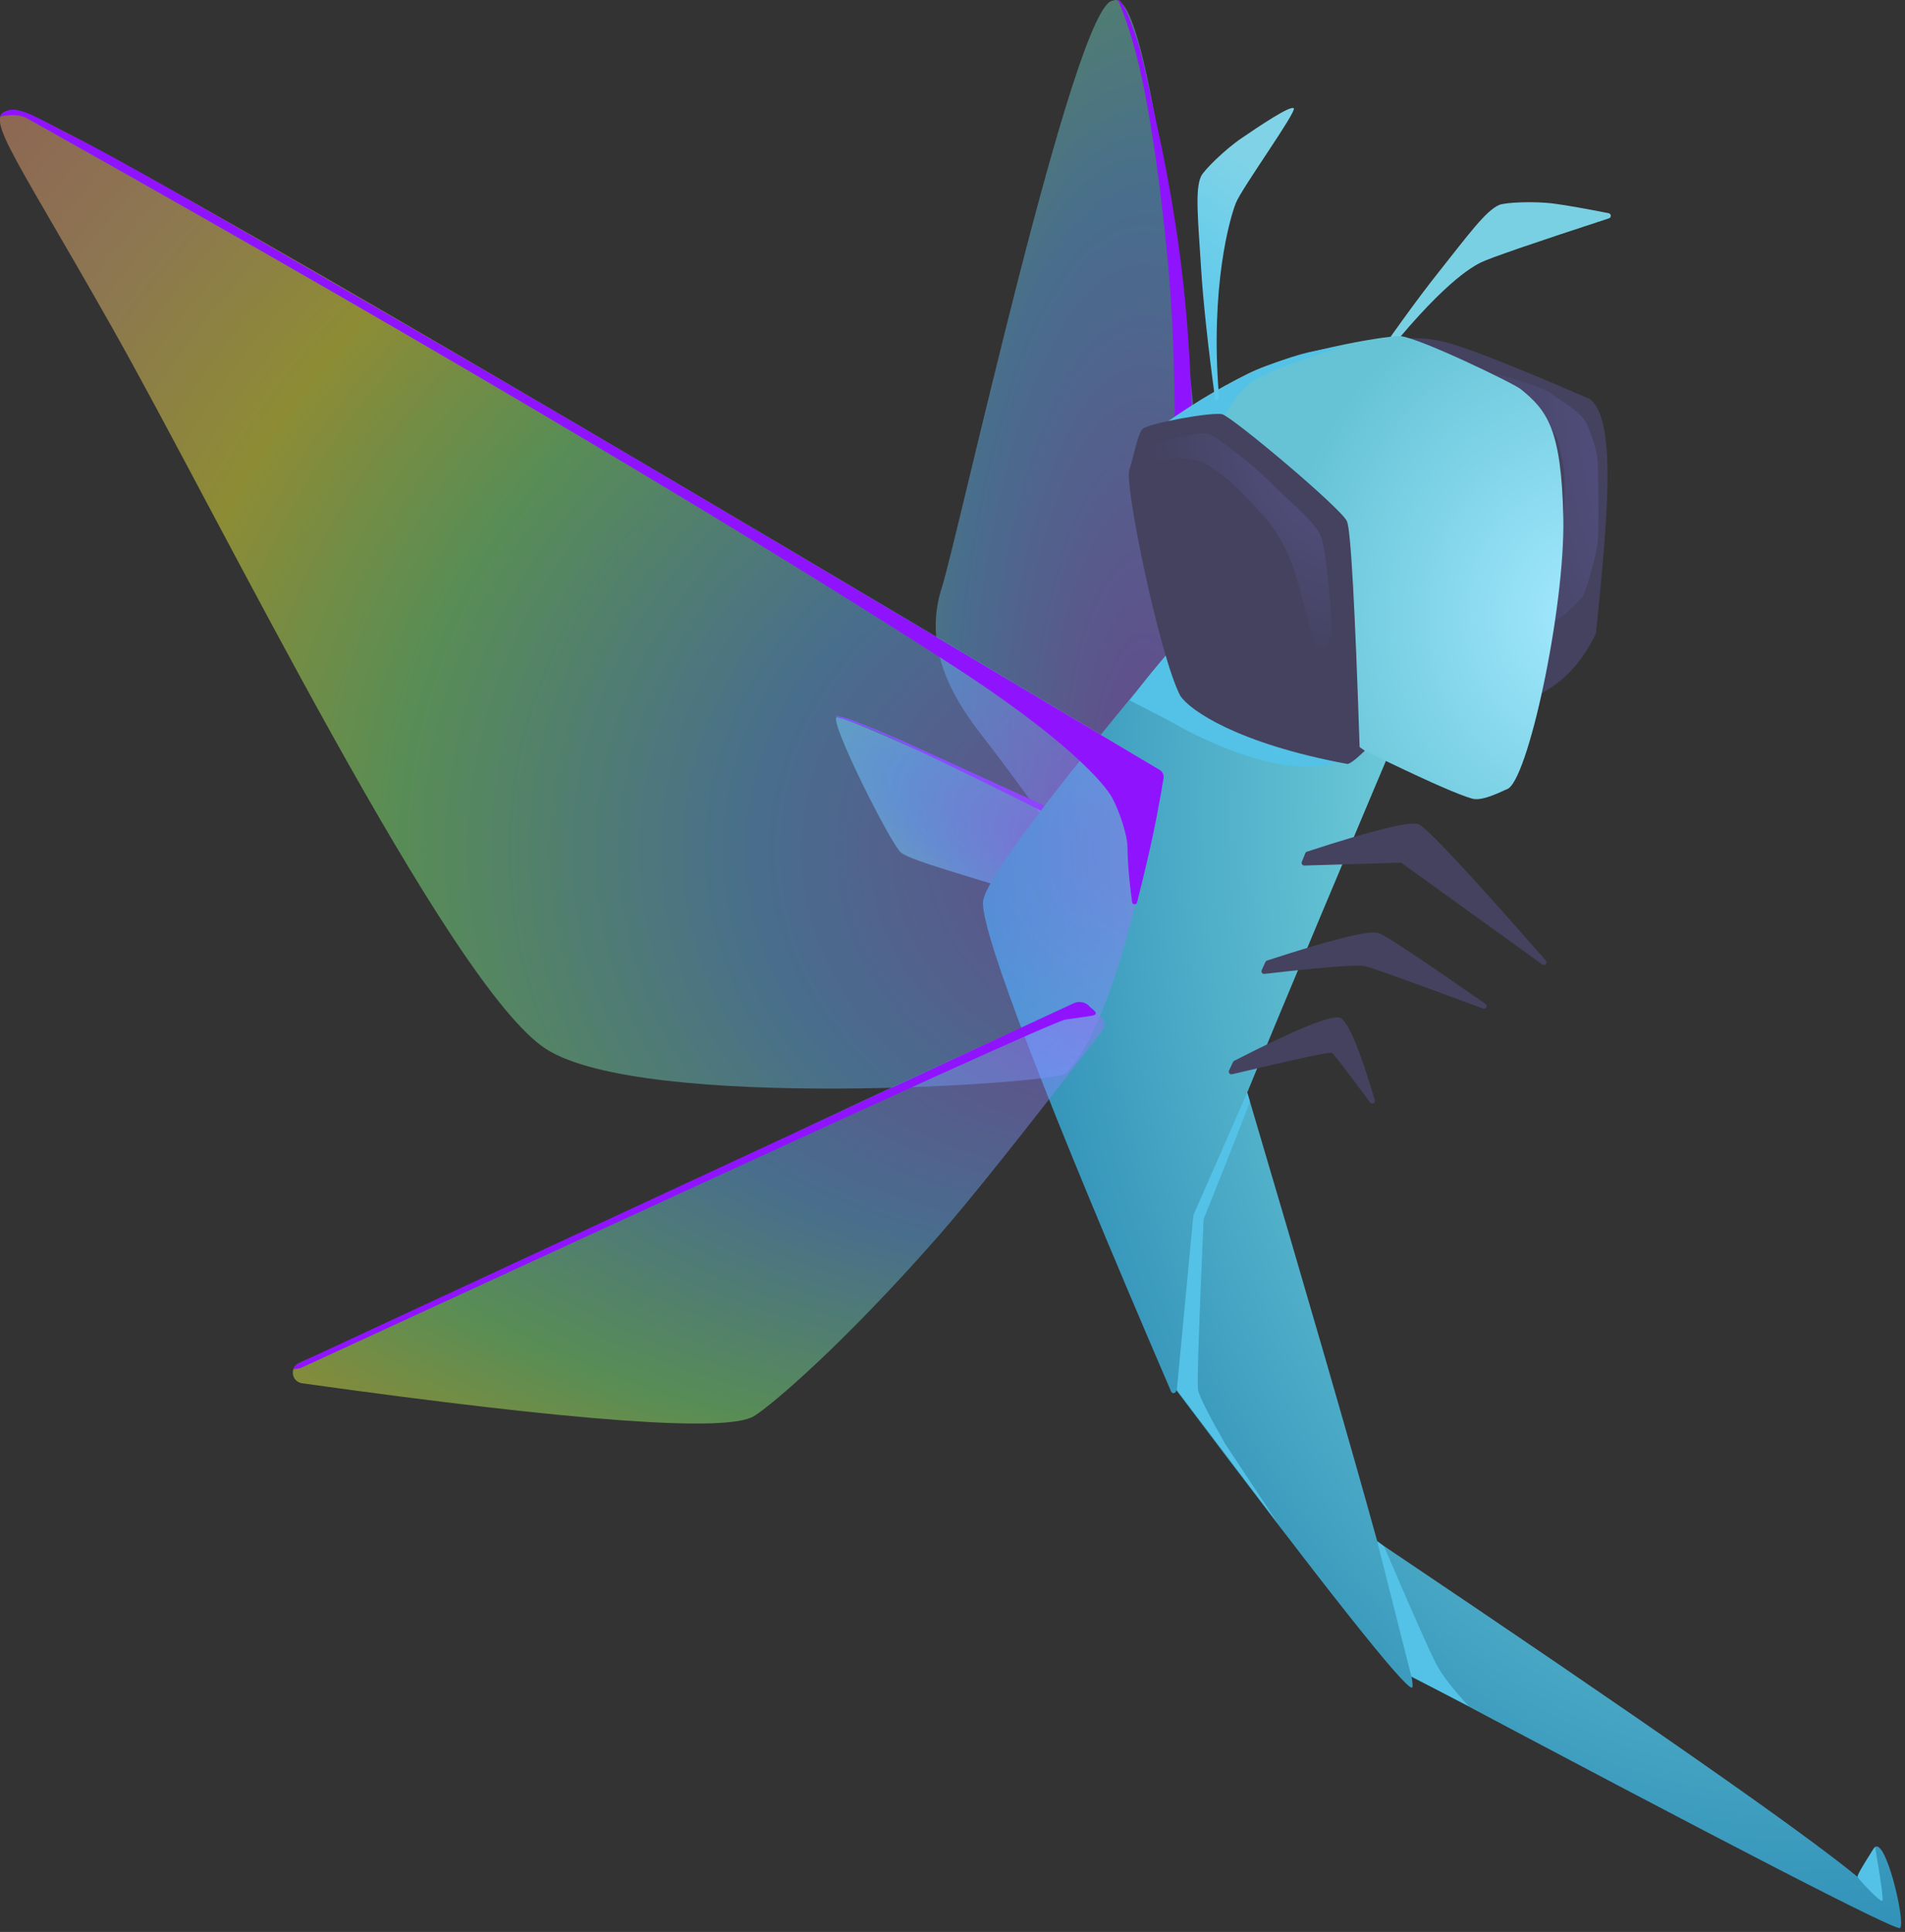 <?xml version="1.0"?>

<svg xmlns:dc="http://purl.org/dc/elements/1.1/" xmlns:cc="http://creativecommons.org/ns#" xmlns:rdf="http://www.w3.org/1999/02/22-rdf-syntax-ns#" xmlns:svg="http://www.w3.org/2000/svg" xmlns="http://www.w3.org/2000/svg" xmlns:sodipodi="http://sodipodi.sourceforge.net/DTD/sodipodi-0.dtd" xmlns:inkscape="http://www.inkscape.org/namespaces/inkscape" inkscape:version="1.0 (1.0+r73+1)" sodipodi:docname="dragonfly-rainbow-150w.svg" id="svg1106" version="1.1" viewBox="0 0 150 152.098" height="152.098" width="150"><rect x="0" y="0" width="150" height="152.098" fill="#333333" stroke="none"/>  <sodipodi:namedview inkscape:current-layer="svg1106" inkscape:window-maximized="1" inkscape:window-y="27" inkscape:window-x="58" inkscape:cy="356.77141" inkscape:cx="429" inkscape:zoom="1.0876494" fit-margin-bottom="0" fit-margin-right="0" fit-margin-left="0" fit-margin-top="0" showgrid="false" id="namedview1108" inkscape:window-height="1017" inkscape:window-width="1862" inkscape:pageshadow="2" inkscape:pageopacity="0" guidetolerance="10" gridtolerance="10" objecttolerance="10" borderopacity="1" bordercolor="#666666" pagecolor="#ffffff"></sodipodi:namedview>  <title id="title985">dragonfly-rainbow</title> <desc id="desc987">Created with Sketch.</desc> <defs id="defs1066"> <radialGradient gradientUnits="userSpaceOnUse" id="radialGradient-1" gradientTransform="scale(0.57,1.756)" r="534.177" fy="184.494" fx="807.338" cy="184.494" cx="807.338"> <stop id="stop989" offset="0%" stop-color="#A564FA"></stop> <stop id="stop991" offset="24.511%" stop-color="#62B7FF"></stop> <stop id="stop993" offset="41.978%" stop-color="#88FF7F"></stop> <stop id="stop995" offset="58.74%" stop-color="#FFFC36"></stop> <stop id="stop997" offset="75.002%" stop-color="#FFCA78"></stop> <stop id="stop999" offset="100%" stop-color="#FF8080"></stop> </radialGradient> <radialGradient gradientUnits="userSpaceOnUse" id="radialGradient-2" gradientTransform="scale(1.893,0.528)" r="283.552" fy="616.192" fx="253.404" cy="616.192" cx="253.404"> <stop id="stop1002" offset="0%" stop-color="#A564FA"></stop> <stop id="stop1004" offset="21.614%" stop-color="#62B7FF"></stop> <stop id="stop1006" offset="41.891%" stop-color="#88FF7F"></stop> <stop id="stop1008" offset="65.05%" stop-color="#FFFC36"></stop> <stop id="stop1010" offset="80.711%" stop-color="#FFCA78"></stop> <stop id="stop1012" offset="100%" stop-color="#FF8080"></stop> </radialGradient> <radialGradient gradientUnits="userSpaceOnUse" id="radialGradient-3" gradientTransform="scale(0.84,1.191)" r="389.555" fy="59.966" fx="360.557" cy="59.966" cx="360.557"> <stop id="stop1015" offset="0%" stop-color="#A3FFF7"></stop> <stop id="stop1017" offset="100%" stop-color="#2787B2"></stop> </radialGradient> <radialGradient gradientUnits="userSpaceOnUse" id="radialGradient-4" gradientTransform="scale(0.676,1.479)" r="122.573" fy="74.692" fx="304.905" cy="74.692" cx="304.905"> <stop id="stop1020" offset="0%" stop-color="#57538B"></stop> <stop id="stop1022" offset="100%" stop-color="#44425F"></stop> </radialGradient> <radialGradient gradientUnits="userSpaceOnUse" id="radialGradient-5" gradientTransform="scale(0.947,1.056)" r="123.351" fy="181.887" fx="182.666" cy="181.887" cx="182.666"> <stop id="stop1025" offset="0%" stop-color="#A3E9FF"></stop> <stop id="stop1027" offset="100%" stop-color="#65C3D5"></stop> </radialGradient> <linearGradient gradientUnits="userSpaceOnUse" gradientTransform="scale(0.574,1.741)" id="linearGradient-6" y2="53.837" x2="76.517" y1="13.372" x1="86.436"> <stop id="stop1030" offset="0%" stop-color="#80D3E7"></stop> <stop id="stop1032" offset="100%" stop-color="#5CC9EC"></stop> </linearGradient> <radialGradient gradientUnits="userSpaceOnUse" id="radialGradient-7" gradientTransform="scale(0.93,1.076)" r="85.831" fy="111.325" fx="94.244" cy="111.325" cx="94.244"> <stop id="stop1035" offset="0%" stop-color="#57538B"></stop> <stop id="stop1037" offset="100%" stop-color="#44425F"></stop> </radialGradient> <radialGradient gradientUnits="userSpaceOnUse" id="radialGradient-8" gradientTransform="scale(1.091,0.916)" r="582.972" fy="304.706" fx="402.154" cy="304.706" cx="402.154"> <stop id="stop1040" offset="0%" stop-color="#A564FA"></stop> <stop id="stop1042" offset="24.147%" stop-color="#62B7FF"></stop> <stop id="stop1044" offset="45.842%" stop-color="#88FF7F"></stop> <stop id="stop1046" offset="60.61%" stop-color="#FFFC36"></stop> <stop id="stop1048" offset="74.904%" stop-color="#FFCA78"></stop> <stop id="stop1050" offset="100%" stop-color="#FF8080"></stop> </radialGradient> <radialGradient gradientUnits="userSpaceOnUse" id="radialGradient-9" gradientTransform="scale(1.388,0.721)" r="487.233" fy="466.534" fx="311.217" cy="466.534" cx="311.217"> <stop id="stop1053" offset="0%" stop-color="#A564FA"></stop> <stop id="stop1055" offset="28.163%" stop-color="#62B7FF"></stop> <stop id="stop1057" offset="50.294%" stop-color="#88FF7F"></stop> <stop id="stop1059" offset="64.897%" stop-color="#FFFC36"></stop> <stop id="stop1061" offset="77.369%" stop-color="#FFCA78"></stop> <stop id="stop1063" offset="100%" stop-color="#FF8080"></stop> </radialGradient> </defs> <g transform="matrix(0.209,0,0,0.209,-6.073,-4.131)" fill-rule="evenodd" fill="none" stroke-width="1" stroke="none" id="dragonfly-rainbow"> <path style="fill:url(#radialGradient-1)" fill="url(#radialGradient-1)" fill-opacity="0.44" id="Path-Copy" d="m 448.393,20 c 11.508,-5.467 25.31,84.113 41.405,268.74 l -49.587,64.605 C 422.314,327.938 408.386,308.847 398.429,296.072 383.492,276.909 378.016,259.314 383.901,241.048 389.786,222.782 434.106,20 448.393,20 Z"></path> <path style="fill:url(#radialGradient-2)" transform="rotate(24,399.199,334.038)" fill="url(#radialGradient-2)" fill-opacity="0.62" id="Path-2" d="m 467.397,316.105 c -89.286,-1.474 -134.718,-1.474 -136.297,0 -2.368,2.211 37.975,35.341 42.857,36.706 4.882,1.364 30.818,-2.923 46.426,-4.229 10.405,-0.871 26.077,-2.067 47.014,-3.589 z"></path> <path transform="rotate(24,392.617,313.517)" style="mix-blend-mode:overlay" fill="#9013fe" id="Path-8" d="m 447.012,310.422 -82.792,-0.759 c -16.551,0.175 -25.213,0.786 -25.987,1.833 -0.295,0.399 5.459,-0.849 17.553,-1.073 14.02,-0.26 78.196,2.095 81.962,3.095 2.51,0.667 5.598,1.951 9.264,3.854 z"></path> <path style="mix-blend-mode:overlay" fill="#9013fe" id="Path-7" d="m 450.207,19.755 c 0,0 2.033,-1.433 7.793,16.881 1.132,3.599 3.362,13.323 6.691,29.172 5.822,26.077 9.718,51.71 11.688,76.899 1.97,25.189 2.902,61.279 2.795,108.27 l -8.648,42.973 c 1.686,-72.977 1.686,-124.844 0,-155.599 -1.334,-24.328 -5.634,-61.473 -10.609,-85.957 -4.459,-21.944 -9.71,-32.639 -9.71,-32.639 z"></path> <g transform="translate(399,255)" id="Torso"> <path style="fill:url(#radialGradient-3)" fill-rule="nonzero" fill="url(#radialGradient-3)" id="Combined-Shape" d="m 161.824,396.139 c 0.506,2.907 0.552,4.361 0.138,4.361 -2.966,0 -32.549,-37.359 -88.749,-112.078 -0.015,0.092 -0.03,0.184 -0.045,0.276 l -4.4e-5,-1e-5 c -0.089,0.545 -0.602,0.915 -1.148,0.826 -0.337,-0.055 -0.623,-0.278 -0.758,-0.592 C 24.005,179.116 0.377,117.741 0.377,104.807 0.377,97.257 26.456,62.555 78.616,0.7 l 3.3e-5,2.76e-5 C 78.81,0.469 79.097,0.339 79.398,0.344 L 116.317,1 c 2.086,4.104 20.012,4.235 53.776,0.395 1.097,-0.125 2.088,0.664 2.213,1.761 0.039,0.342 -0.011,0.689 -0.145,1.006 C 136.48,88.445 112.413,145.82 99.963,176.286 c 22.418,75.644 38.783,132.148 49.097,169.512 0.235,-0.027 0.473,0.031 0.671,0.164 99.621,66.972 159.703,108.926 180.249,125.862 -0.66,0.14 1.34,-3.441 6.001,-10.74 4.088,-6.403 12.254,28.205 9.905,29.936 -1.554,1.145 -62.908,-30.481 -184.063,-94.88 z"></path> <path style="mix-blend-mode:multiply" fill-rule="evenodd" fill="#53c2e6" id="Path-5" d="m 99.917,176.333 -20.263,46.212 -6.229,65.805 38.128,50.36 -19.912,-30.069 c -6.388,-11.21 -9.792,-17.974 -10.21,-20.292 -0.418,-2.318 0.276,-23.756 2.083,-64.313 11.724,-29.265 17.528,-44.095 17.412,-44.49 -0.115,-0.394 -0.452,-1.466 -1.009,-3.214 z"></path> <path style="mix-blend-mode:multiply" fill-rule="evenodd" fill="#53c2e6" id="Path-6" d="m 148.872,345.215 12.947,51.133 21.613,11.113 c -5.907,-6.328 -9.958,-11.537 -12.151,-15.629 -2.194,-4.091 -8.791,-18.944 -19.791,-44.558 z"></path> <path style="mix-blend-mode:multiply" fill-rule="evenodd" fill="#53c2e6" id="path1075" d="m 332.617,466.493 c -1.952,3.112 -2.833,4.896 -2.645,5.351 0.48,1.039 8.553,9.647 9.231,8.918 0.452,-0.486 -0.457,-7.248 -2.727,-20.287 -0.298,0.349 -0.688,0.899 -1.169,1.652 -0.481,0.752 -1.378,2.208 -2.691,4.367 z"></path> <path style="mix-blend-mode:multiply" fill-rule="evenodd" fill="#53c2e6" id="path1077" d="M 76.144,3.597 169.5,4 c -5.438,14.335 -8.909,22.534 -10.411,24.597 -2.254,3.094 -3.887,6.84 -7.573,11.353 -6.276,7.684 -10.785,9.822 -18.974,12.299 -20.434,6.181 -52.699,-10.698 -58.886,-14.253 -3.016,-1.733 -9.013,-4.866 -17.992,-9.399 1.806,-2.34 3.809,-4.92 6.008,-7.741 2.159,-2.77 6.984,-8.523 14.473,-17.258 z"></path> </g> <g transform="translate(454,60)" id="Head2"> <g id="Head"> <path fill="#44425f" id="Path-3" d="m 97.371,89.031 c 6.935,-2.477 14.815,-2.477 23.642,0 12.181,3.418 41.413,15.995 52.83,20.973 11.153,7.538 6.162,50.877 2.507,88.309 -4.999,10.538 -11.926,18.112 -20.78,22.724 L 115.526,201.768 89.578,95.815 Z"></path> <path style="fill:url(#radialGradient-4)" fill="url(#radialGradient-4)" id="Path-10-Copy" d="m 139.882,101.025 c 2.346,0.244 18.324,5.378 20.205,7.34 1.88,1.962 10.937,6.126 13.171,11.901 2.233,5.775 3.826,10.11 3.826,16.049 0,5.453 0.43,20.756 0,26.837 -0.35,4.955 -4.607,20.19 -6.099,21.781 -1.492,1.591 -9.402,10.008 -10.898,8.34 -1.495,-1.667 -2.618,-7.637 -0.459,-15.556 2.16,-7.919 7.141,-30.409 3.853,-45.509 -1.691,-7.765 -1.376,-7.599 -6.801,-15.099 -5.126,-7.086 -21.309,-10.289 -21.592,-11.434 -0.584,-2.358 1.855,-4.955 4.795,-4.65 z"></path> <path transform="rotate(42,133.018,69.822)" fill="#7ad0e3" id="Path-4-Copy" d="m 121.496,125.131 c -2.799,-20.767 -4.584,-37.36 -5.355,-49.778 -1.156,-18.627 -2.325,-29.564 0,-34.558 1.028,-2.21 8.755,-9.908 15.193,-14.303 3.784,-2.584 9.625,-6.237 17.524,-10.961 l 1e-5,10e-6 c 0.474,-0.283 1.088,-0.129 1.371,0.345 0.186,0.311 0.189,0.698 0.009,1.012 -15,26.071 -23.241,40.937 -24.722,44.599 -2.314,5.721 -5.939,20.864 -2.674,61.629 0.116,1.449 -0.332,2.121 -1.345,2.016 z"></path> <path style="fill:url(#radialGradient-5)" fill="url(#radialGradient-5)" id="Path" d="m 45.107,100.584 c 16.478,-8.193 50.589,-14.224 57.398,-14.224 6.858,0.433 42.848,17.821 45.52,20.004 9.731,7.949 15.32,14.688 16.006,48.554 0.686,33.865 -13.473,99.827 -21.291,102.155 -1.117,0.333 -8.964,4.694 -13.03,3.536 -9.611,-2.737 -41.418,-17.988 -95.421,-45.754 v 0 c -2.228,-1.145 -3.877,-3.167 -4.552,-5.58 L 7.839,130.984 c -1.01,-3.61 0.324,-7.468 3.347,-9.683 10.892,-7.982 22.198,-14.888 33.92,-20.717 z"></path> <path style="mix-blend-mode:multiply" fill="#53c2e6" id="Path-9" d="m 82.059,89.918 c -17.511,5.542 -28.63,9.684 -33.357,12.425 -4.728,2.741 -8.798,7.406 -12.21,13.995 l -1.192,19.227 -27.805,1.362 2.774,-11.753 c -1.712,-0.607 -1.712,-1.589 0,-2.945 10.074,-7.98 26.121,-17.048 31.902,-19.887 4.723,-2.32 13.131,-6.313 22.977,-9.124 3.517,-1.004 9.154,-2.104 16.91,-3.301 z"></path> <path fill="#44425f" id="path1085" d="m 5.436,121.434 c 1.855,-2.172 26.286,-6.572 30.06,-5.633 3.775,0.939 44.912,35.464 47.031,40.331 1.413,3.245 3.001,31.593 4.764,85.046 l 1.958,1.383 c -3.666,3.516 -5.907,5.166 -6.721,4.949 C 41.272,239.821 23.267,227.297 19.725,221.852 11.944,207.011 -1.349,142.563 0.514,136.812 2.377,131.061 3.581,123.607 5.436,121.434 Z"></path> <path style="fill:url(#linearGradient-6)" fill="url(#linearGradient-6)" id="Path-4" d="M 32.908,110.503 C 30.108,89.735 28.323,73.143 27.553,60.724 c -1.156,-18.627 -2.325,-29.564 0,-34.558 1.028,-2.21 8.755,-9.908 15.193,-14.303 C 49.183,7.468 61.118,-0.58 62.462,0.542 63.806,1.664 43.009,30.449 40.695,36.17 38.382,41.891 30.988,67.722 34.253,108.487 c 0.116,1.449 -0.332,2.121 -1.345,2.016 z"></path> </g> <path style="fill:url(#radialGradient-7)" fill="url(#radialGradient-7)" id="Path-10" d="m 8.633,127.202 c -2.677,1.252 -3.43,4.735 -1.715,6.455 0.833,0.836 12.295,-3.434 20.338,0 8.513,3.634 16.644,12.637 22.092,18.422 10.596,11.25 13.483,22.79 15.71,30.691 2.227,7.901 4.808,21.415 6.948,22.074 2.141,0.659 4.265,-4.418 4.725,-6.55 0.459,-2.132 -1.961,-32.572 -4.213,-36.999 -2.764,-5.434 -10.901,-12.088 -14.794,-15.897 -4.481,-4.384 -9.818,-9.598 -14.706,-13.398 -6.5,-5.052 -10.664,-8.2 -13.286,-8.913 -2.622,-0.713 -18.963,3.115 -21.099,4.114 z"></path> </g> <g fill-opacity="0.44" transform="translate(29,61)" id="WINGS"> <path style="fill:url(#radialGradient-8)" fill="url(#radialGradient-8)" id="path1091" d="m 6.025,0.253 c 9.524,0 153.782,83.162 432.773,249.487 -12.176,63.434 -24.626,101.248 -37.35,113.442 -4.576,3.801 -158.949,14.323 -195.664,-9.275 C 169.069,330.309 82.895,154.03 42.665,82.806 2.435,11.583 -8.262,0.253 6.025,0.253 Z"></path> <path style="fill:url(#radialGradient-9)" fill="url(#radialGradient-9)" id="path1093" d="m 409.74,337.207 5.012,4.416 c 1.58,1.392 1.81,3.772 0.526,5.441 -29.377,38.175 -49.914,63.92 -61.608,77.234 -35.843,40.807 -62.665,63.609 -69.486,67.868 -10.003,6.246 -66.792,2.128 -170.365,-12.352 v 0 c -2.188,-0.306 -3.713,-2.327 -3.408,-4.515 0.192,-1.373 1.081,-2.549 2.351,-3.107 70.83,-31.161 121.609,-54.439 152.337,-69.835 32.15,-16.108 78.933,-38.039 140.351,-65.792 v 0 c 1.433,-0.647 3.112,-0.396 4.291,0.644 z"></path> </g> <path fill="#44425f" id="path1096" d="m 521.443,340.577 c 24.859,-8.109 38.873,-11.555 42.042,-10.339 2.995,1.149 18.98,18.263 47.955,51.342 l -4e-5,3e-5 c 0.364,0.415 0.322,1.047 -0.093,1.411 -0.35,0.307 -0.866,0.331 -1.244,0.059 l -53.156,-38.322 -36.482,1.072 c -0.552,0.016 -1.013,-0.418 -1.029,-0.97 -0.004,-0.138 0.021,-0.275 0.072,-0.403 l 1.319,-3.272 c 0.11,-0.274 0.336,-0.485 0.617,-0.577 z"></path> <path fill="#44425f" id="path1098" d="m 506.414,381.587 c 24.877,-8.116 38.9,-11.565 42.071,-10.349 2.935,1.126 16.353,10.024 40.254,26.692 l 10e-6,-1e-5 c 0.453,0.316 0.564,0.939 0.248,1.392 -0.261,0.374 -0.741,0.524 -1.168,0.365 -26.916,-9.993 -41.695,-15.311 -44.338,-15.955 -2.801,-0.682 -15.493,0.282 -38.074,2.893 v -5e-5 c -0.549,0.063 -1.045,-0.33 -1.108,-0.878 -0.021,-0.183 0.009,-0.368 0.086,-0.535 l 1.433,-3.095 c 0.117,-0.252 0.333,-0.444 0.597,-0.531 z"></path> <path fill="#44425f" id="Path-4-Copy-2" d="m 494.044,419.354 c 23.416,-12.009 36.711,-17.404 39.885,-16.186 2.931,1.125 7.295,11.464 13.093,31.018 l 4e-5,-10e-6 c 0.157,0.53 -0.145,1.086 -0.674,1.243 -0.402,0.119 -0.837,-0.025 -1.087,-0.362 -8.952,-12.044 -13.737,-18.276 -14.356,-18.696 -0.673,-0.456 -13.231,2.226 -37.674,8.047 l 1e-5,4e-5 c -0.537,0.128 -1.077,-0.204 -1.204,-0.741 -0.052,-0.22 -0.029,-0.451 0.067,-0.656 l 1.5,-3.201 c 0.094,-0.201 0.252,-0.364 0.449,-0.465 z"></path> <path style="mix-blend-mode:overlay" fill="#9013fe" id="path1101" d="m 464.769,327.677 c 1.301,-6.867 2.187,-11.809 2.658,-14.826 h -1e-5 c 0.189,-1.21 -0.377,-2.414 -1.429,-3.04 C 359.188,246.204 286.279,202.963 247.274,180.085 197.564,150.929 158.762,128.711 130,112.135 88.283,88.024 63.047,73.964 54.292,69.954 46.009,65.394 40.741,62.758 38.49,62.047 c -3.376,-1.067 -5.665,-1.431 -7.943,0 -0.93,0.584 -1.232,0.858 -1.323,1.634 4.196,-0.949 7.578,-0.705 10.145,0.733 C 205.426,157.425 321.124,227.346 387.344,270.041 c 42.882,27.648 57.827,44.75 60.822,50.401 2.996,5.651 5.656,14.468 5.656,18.149 0,2.247 0.159,9.441 1.763,21 0,0 0,0 0,0 v 0 c 0.072,0.516 0.548,0.876 1.064,0.804 0.38,-0.053 0.69,-0.33 0.784,-0.702 3.351,-13.218 5.797,-23.891 7.336,-32.017 z"></path> <path style="mix-blend-mode:overlay" fill="#9013fe" id="path1103" d="m 439.87,399.248 v 0 c -1.469,-1.946 -4.097,-2.602 -6.308,-1.575 L 141.548,533.288 c -1.051,0.582 -1.696,1.345 -1.936,2.289 l 2.632,-0.446 c 125.983,-58.054 205.858,-94.736 239.626,-110.047 30.896,-14.008 47.119,-21.099 48.669,-21.271 5.859,-0.827 9.204,-1.32 10.035,-1.479 1.656,-0.317 1.776,-1.06 0.36,-2.231 z"></path> </g>
</svg>
